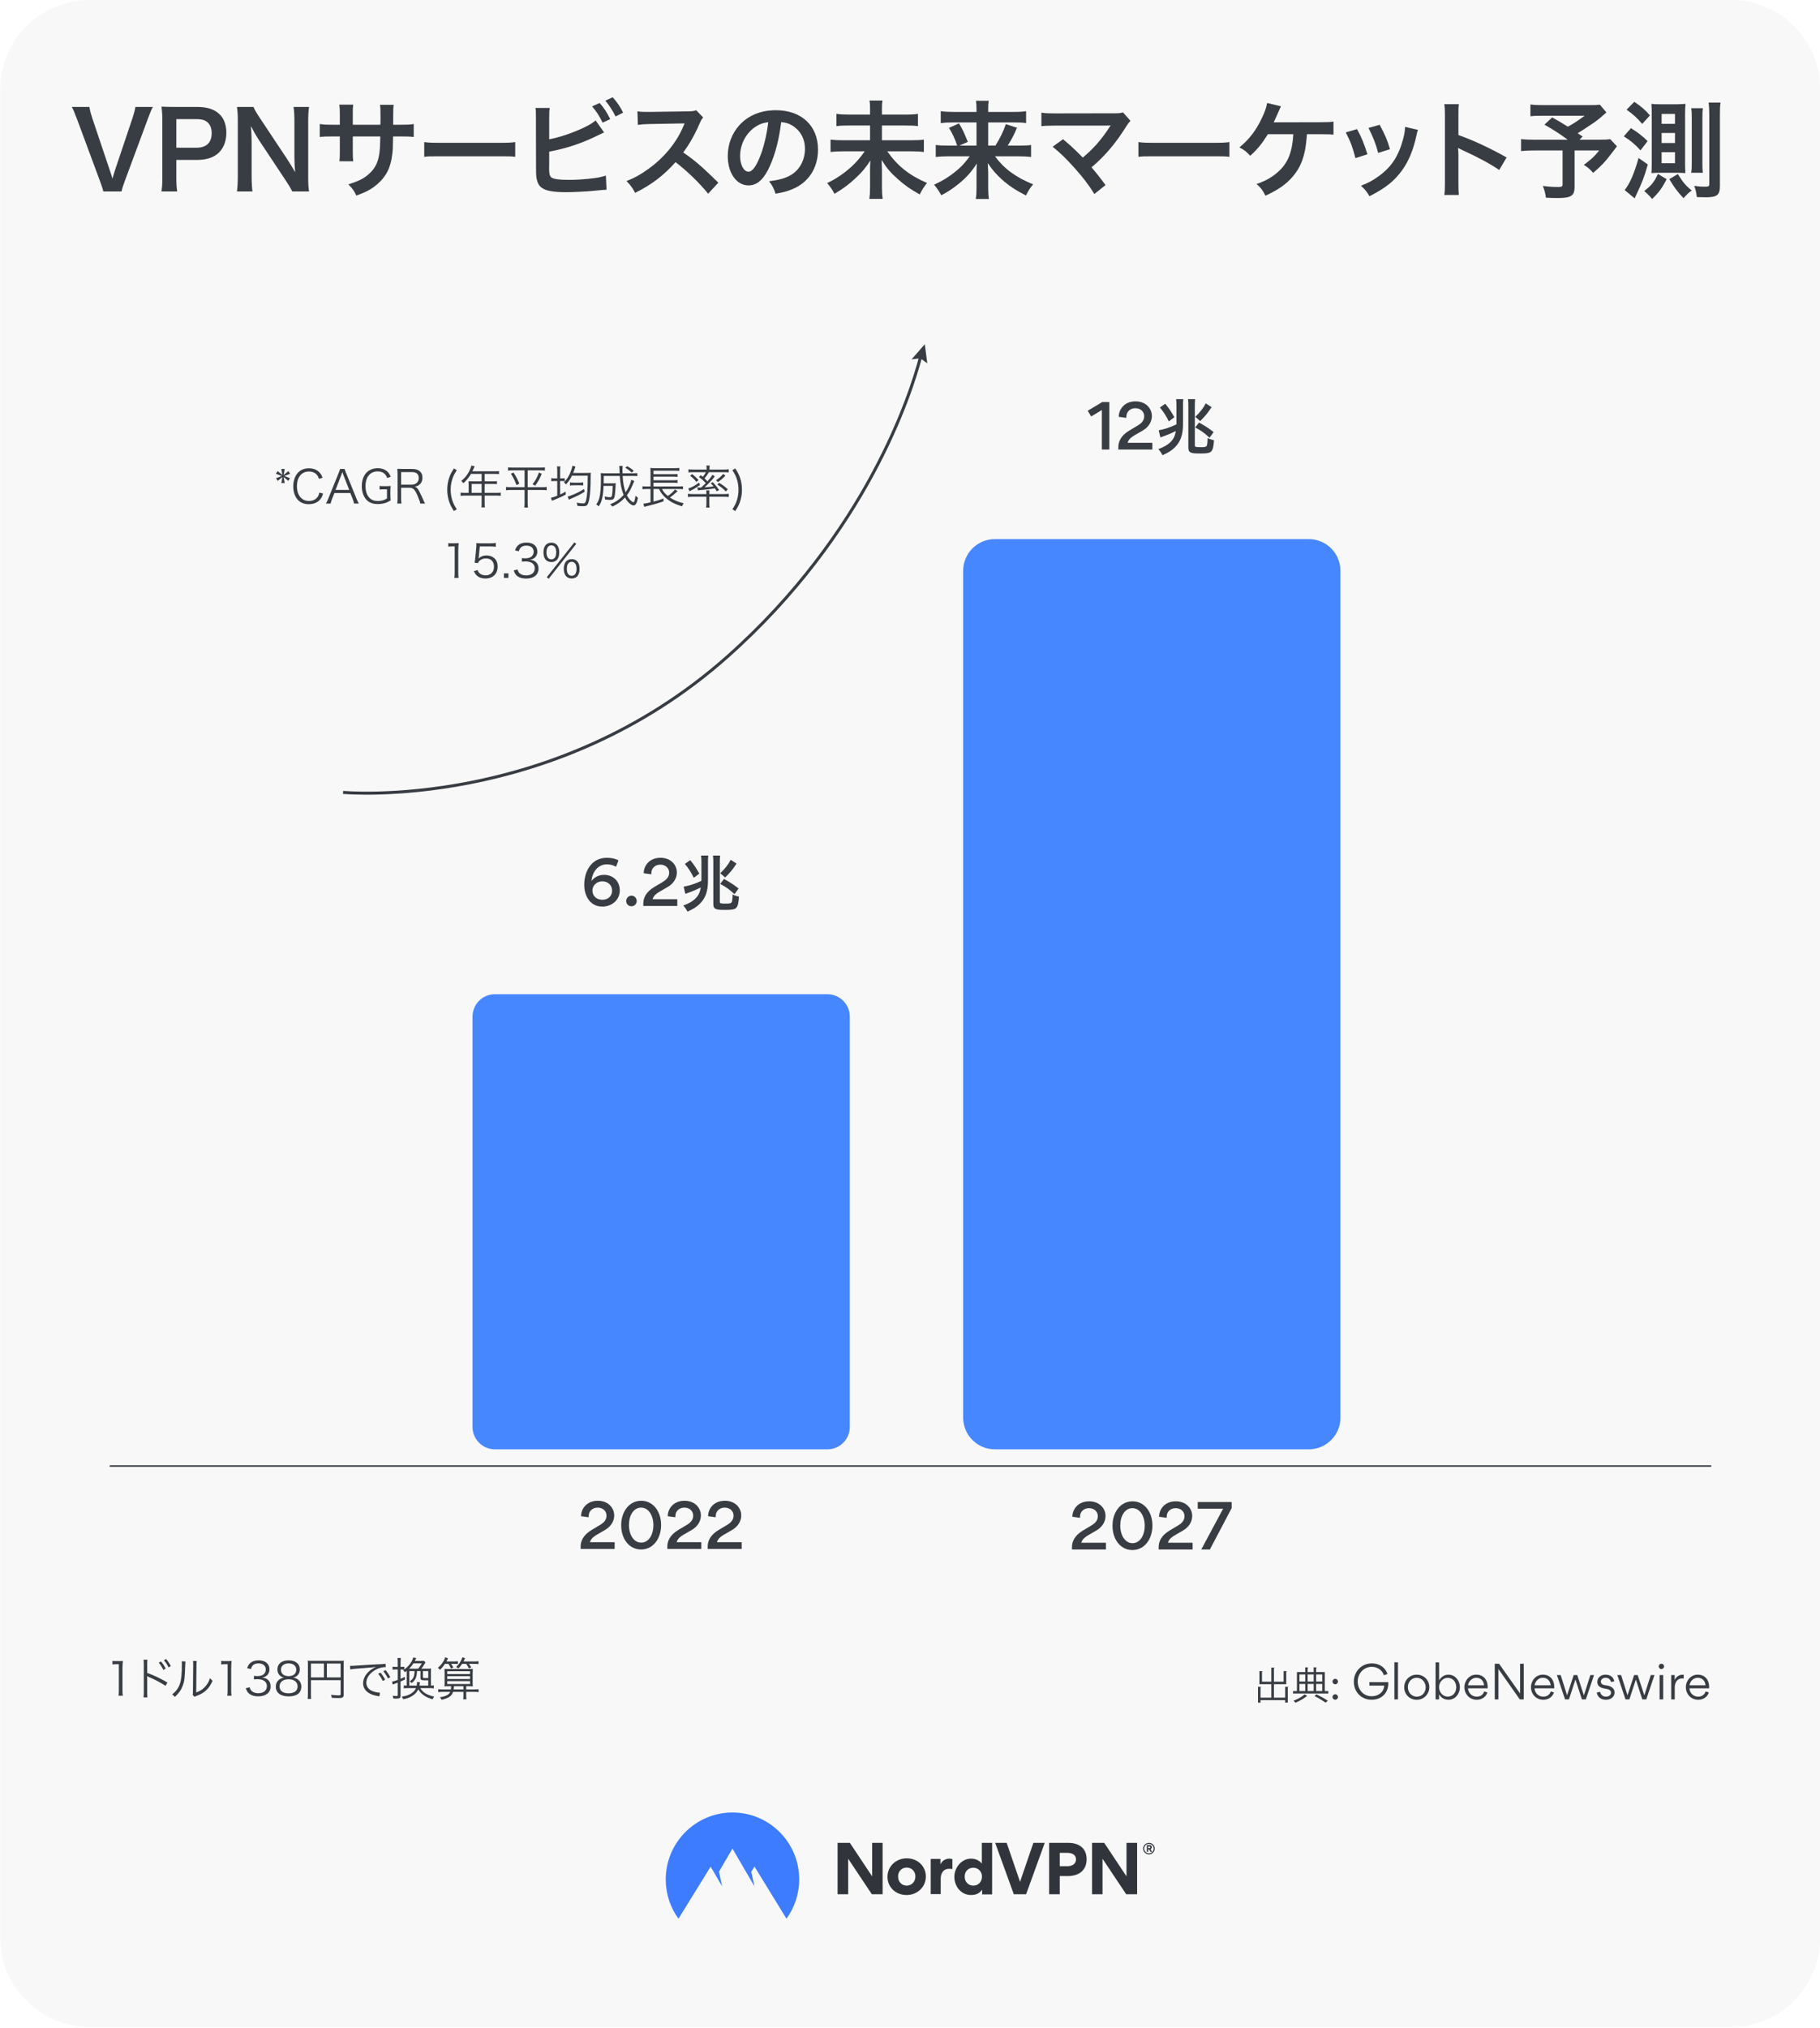 <svg fill="none" height="1337" viewBox="0 0 1200 1337" width="1200" xmlns="http://www.w3.org/2000/svg" xmlns:xlink="http://www.w3.org/1999/xlink"><linearGradient id="paint0_linear_177_534" gradientUnits="userSpaceOnUse" x1="438.949" x2="526.949" y1="1229.75" y2="1229.75"><stop offset=".04" stop-color="#3d7cff"/><stop offset="1" stop-color="#3d7cff"/></linearGradient><clipPath id="clip0_177_534"><path d="M0 0H1200V1336.13H0Z"/></clipPath><g clip-path="url(#clip0_177_534)"><path d="M1141.24 0H59.058C26.523 0 .148 26.375.148 58.91V1277.22C.148 1309.76 26.523 1336.13 59.058 1336.13H1141.24C1173.77 1336.13 1200.15 1309.76 1200.15 1277.22V58.91C1200.15 26.375 1173.77 0 1141.24 0Z" fill="#f8f8f8"/><path d="M753.75 1218.55C753.75 1216.45 755.45 1214.75 757.55 1214.75 759.65 1214.75 761.35 1216.45 761.35 1218.55 761.35 1220.65 759.65 1222.35 757.55 1222.35 755.45 1222.35 753.75 1220.65 753.75 1218.55ZM754.45 1218.55C754.45 1220.25 755.85 1221.65 757.55 1221.65 759.25 1221.65 760.65 1220.25 760.65 1218.55 760.65 1216.85 759.25 1215.45 757.55 1215.45 755.85 1215.35 754.45 1216.75 754.45 1218.55ZM757.05 1220.65H756.15V1216.25H757.85C758.75 1216.25 759.45 1216.65 759.45 1217.65 759.45 1218.25 759.05 1218.65 758.65 1218.95L759.55 1220.65H758.55L757.75 1219.05H757.05V1220.65 1220.65ZM757.75 1217.15H756.95V1218.25H757.75C758.05 1218.25 758.45 1218.15 758.45 1217.75 758.45 1217.25 758.05 1217.15 757.75 1217.15Z" fill="#31353b"/><path clip-rule="evenodd" d="M574.85 1248.65 559.25 1225.25V1248.65H552.25V1214.75H560.35L575.05 1236.85V1214.75H581.95V1248.65H574.85Z" fill="#31353b" fill-rule="evenodd"/><path clip-rule="evenodd" d="M597.848 1224.95C590.848 1224.95 585.148 1230.15 585.148 1237.15 585.148 1244.15 590.748 1249.15 597.748 1249.15 604.748 1249.15 610.448 1243.95 610.448 1236.95 610.448 1229.95 604.848 1224.95 597.848 1224.95ZM597.848 1242.95C594.648 1242.95 592.148 1240.55 592.148 1236.95 592.148 1233.35 594.648 1231.05 597.848 1231.05 601.048 1231.05 603.548 1233.45 603.548 1236.95 603.548 1240.45 600.948 1242.95 597.848 1242.95Z" fill="#31353b" fill-rule="evenodd"/><path clip-rule="evenodd" d="M627.948 1225.45V1232.05C627.048 1231.85 626.048 1231.85 625.748 1231.85 622.548 1231.85 620.248 1234.15 620.248 1238.45V1248.55H613.648V1225.35H620.048V1228.75H620.148C621.448 1226.15 623.748 1225.15 626.148 1225.15 626.648 1225.25 627.448 1225.35 627.948 1225.45V1225.45Z" fill="#31353b" fill-rule="evenodd"/><path clip-rule="evenodd" d="M647.35 1214.75V1228.25H647.25C644.85 1225.45 641.65 1225.15 640.35 1225.15 633.75 1225.15 629.25 1231.25 629.25 1237.15 629.25 1243.35 633.55 1249.15 640.25 1249.15 641.85 1249.15 645.25 1248.95 647.45 1245.75H647.55V1248.75H654.15V1214.75H647.35V1214.75ZM641.75 1242.95C638.55 1242.95 636.05 1240.55 636.05 1236.95 636.05 1233.35 638.65 1231.15 641.75 1231.15 644.85 1231.15 647.45 1233.55 647.45 1236.95 647.45 1240.55 644.95 1242.95 641.75 1242.95Z" fill="#31353b" fill-rule="evenodd"/><path clip-rule="evenodd" d="M668.448 1248.65 656.148 1214.75H663.748L672.548 1240.45 681.348 1214.75H688.848L676.548 1248.65H668.448Z" fill="#31353b" fill-rule="evenodd"/><path clip-rule="evenodd" d="M704.35 1214.75H691.75V1248.65H698.75V1236.65H704.05C711.15 1236.65 716.45 1233.05 716.45 1225.55 716.45 1218.05 711.15 1214.75 704.35 1214.75V1214.75ZM703.75 1230.15H698.75V1221.35H703.75C706.65 1221.35 709.45 1222.45 709.45 1225.75 709.35 1228.95 706.55 1230.15 703.75 1230.15V1230.15Z" fill="#31353b" fill-rule="evenodd"/><path clip-rule="evenodd" d="M742.551 1248.65 726.951 1225.25V1248.65H720.051V1214.75H728.051L742.751 1236.85V1214.75H749.751V1248.65H742.551Z" fill="#31353b" fill-rule="evenodd"/><path clip-rule="evenodd" d="M447.349 1264.75C442.049 1257.55 438.949 1248.55 438.949 1238.85 438.949 1214.55 458.649 1194.75 482.949 1194.75 507.249 1194.75 526.949 1214.45 526.949 1238.85 526.949 1248.55 523.849 1257.45 518.549 1264.75L497.449 1230.35 495.349 1233.85 497.449 1243.45 482.949 1218.55 474.049 1233.75 476.149 1243.45 468.549 1230.45 447.349 1264.75V1264.75Z" fill="url(#paint0_linear_177_534)" fill-rule="evenodd"/><path d="M226.211 522.316C226.211 522.316 364.231 535.236 479.531 432.926 571.611 351.226 600.701 259.106 606.951 235.336" stroke="#383c43" stroke-miterlimit="10" stroke-width="2"/><path d="M611.4 239.51 606.84 236.18 601.02 236.89 609.75 226.93 611.4 239.51Z" fill="#383c43"/><path d="M72.309 966.359H1128.29" stroke="#383c43" stroke-miterlimit="10"/><path d="M545.531 655.359H326.321C318.164 655.359 311.551 661.972 311.551 670.129V940.589C311.551 948.747 318.164 955.359 326.321 955.359H545.531C553.688 955.359 560.301 948.747 560.301 940.589V670.129C560.301 661.972 553.688 655.359 545.531 655.359Z" fill="#4687ff"/><path d="M862.919 355.359H655.949C644.411 355.359 635.059 364.712 635.059 376.249V934.469C635.059 946.007 644.411 955.359 655.949 955.359H862.919C874.456 955.359 883.809 946.007 883.809 934.469V376.249C883.809 364.712 874.456 355.359 862.919 355.359Z" fill="#4687ff"/><g fill="#383c43"><path d="M68.111 126.212C67.831 124.672 67.061 122.502 65.871 119.212L50.891 78.822C49.351 74.622 48.371 72.382 47.391 70.492H58.941C59.291 72.802 59.991 75.322 60.831 77.842L72.451 112.422C72.801 113.262 73.641 116.062 74.131 117.742 74.761 115.642 75.321 113.682 75.741 112.422L87.361 77.842C88.481 74.342 88.901 72.872 89.251 70.492H100.801C99.821 72.242 98.981 74.202 97.301 78.822L82.321 119.212C81.131 122.362 80.431 124.602 80.151 126.212H68.111V126.212Z"/><path d="M106.469 126.211C106.889 123.411 107.029 120.961 107.029 117.181V79.311C107.029 75.951 106.889 73.431 106.469 70.281 109.479 70.421 111.649 70.491 115.359 70.491H129.989C136.779 70.491 141.539 72.101 144.899 75.461 147.769 78.261 149.239 82.461 149.239 87.501 149.239 92.821 147.629 97.161 144.549 100.381 141.119 103.811 136.359 105.421 129.639 105.421H116.269V117.111C116.269 120.891 116.409 123.551 116.829 126.211H106.469V126.211ZM129.639 97.371C136.079 97.371 139.579 93.941 139.579 87.781 139.579 84.981 138.809 82.671 137.269 81.061 135.659 79.311 133.349 78.541 129.639 78.541H116.269V97.371H129.639Z"/><path d="M192.712 126.212C191.522 123.832 190.262 121.802 188.232 118.722L170.172 91.492C168.842 89.392 167.092 86.382 165.412 83.092 165.459 83.746 165.552 84.936 165.692 86.662 165.762 87.992 165.902 91.142 165.902 92.752V115.712C165.902 120.402 166.112 123.692 166.462 126.212H156.242C156.592 123.902 156.802 120.402 156.802 115.642V79.522C156.802 75.882 156.662 73.362 156.242 70.492H167.162C167.792 72.242 169.052 74.342 171.432 77.912L189.142 104.582C190.822 107.102 193.062 110.742 194.602 113.542 194.322 110.812 194.112 106.612 194.112 103.672V80.152C194.112 76.022 193.972 73.152 193.552 70.492H203.772C203.352 73.292 203.212 75.882 203.212 80.152V117.182C203.212 121.102 203.352 123.762 203.772 126.212H192.712V126.212Z"/><path d="M250.81 82.238 250.88 79.088V76.848C250.88 72.228 250.81 70.688 250.53 69.078H259.56C259.35 70.688 259.28 71.038 259.28 73.768 259.28 76.615 259.257 79.438 259.21 82.238H263.69C268.66 82.238 270.06 82.168 272.79 81.748V90.288C270.34 90.008 268.45 89.938 263.83 89.938H259.14C259 98.338 259 98.828 258.65 101.488 257.67 110.448 254.66 116.398 248.57 121.578 244.79 124.798 241.36 126.618 234.92 128.928 233.59 125.918 232.68 124.588 229.67 121.508 236.32 119.478 239.68 117.798 243.04 114.858 247.8 110.728 249.83 106.108 250.46 98.058 250.6 96.448 250.6 94.768 250.74 89.938H232.61V100.438C232.61 103.378 232.68 104.498 232.89 106.318H223.79C224 104.778 224.07 102.888 224.07 100.298V89.938H219.8C215.18 89.938 213.29 90.008 210.84 90.288V81.748C213.57 82.168 214.97 82.238 219.94 82.238H224.07V75.238C224.07 72.298 224 70.828 223.72 69.008H232.89C232.61 71.318 232.61 71.458 232.61 75.028V82.238H250.81V82.238Z"/><path d="M279.719 93.648C282.799 94.068 284.129 94.138 291.059 94.138H328.369C335.299 94.138 336.629 94.068 339.709 93.648V103.378C336.909 103.028 336.139 103.028 328.299 103.028H291.129C283.289 103.028 282.519 103.028 279.719 103.378V93.648 93.648Z"/><path d="M362.112 91.829C372.682 89.869 388.152 83.639 392.702 79.369L398.302 87.279C397.812 87.489 395.712 88.469 392.002 90.289 382.482 94.839 372.682 97.989 362.112 99.949V109.189C362.042 109.539 362.042 109.889 362.042 110.099 362.042 114.159 362.322 115.769 363.302 116.749 364.492 118.009 368.482 118.569 375.272 118.569 379.962 118.569 386.402 118.149 391.512 117.449 394.872 117.029 396.412 116.679 399.492 115.769L399.912 125.079C398.442 125.079 398.092 125.149 390.672 125.849 386.542 126.269 377.722 126.689 373.452 126.689 364.632 126.689 359.802 125.779 357.072 123.679 355.112 122.209 354.062 119.969 353.642 116.539 353.502 115.349 353.432 114.159 353.432 110.099L353.362 77.619C353.362 74.049 353.362 72.929 353.082 71.179H362.462C362.182 72.859 362.112 74.119 362.112 77.689V91.829 91.829ZM395.362 67.889C398.162 71.039 400.052 73.909 402.362 78.529L397.322 80.839C395.152 76.359 393.332 73.559 390.392 70.129L395.362 67.889ZM405.862 76.779C403.972 72.929 401.802 69.569 399.142 66.349L403.972 64.109C407.052 67.609 408.942 70.339 410.832 74.259L405.862 76.779V76.779Z"/><path d="M466.912 127.676C461.102 120.536 453.052 112.696 445.422 106.886 437.512 115.706 429.462 121.866 418.752 127.116 416.792 123.476 415.952 122.356 413.082 119.346 418.472 117.246 421.832 115.356 427.082 111.646 437.652 104.226 446.052 94.076 450.602 83.156L451.372 81.336C450.625 81.383 442.902 81.523 428.202 81.756 424.842 81.826 422.952 81.966 420.572 82.316L420.292 73.356C422.252 73.706 423.582 73.776 426.452 73.776H428.132L452.772 73.426C456.692 73.356 457.252 73.286 459.002 72.656L463.622 77.416C462.712 78.466 462.152 79.446 461.382 81.196 458.162 88.686 454.732 94.776 450.462 100.516 454.872 103.456 458.652 106.396 463.412 110.666 464.579 111.693 467.985 114.936 473.632 120.396L466.912 127.676V127.676Z"/><path d="M507.782 109.056C503.792 118.086 499.312 122.216 493.572 122.216 485.592 122.216 479.852 114.096 479.852 102.826 479.852 95.126 482.582 87.916 487.552 82.456 493.432 76.016 501.692 72.656 511.632 72.656 528.432 72.656 539.352 82.876 539.352 98.626 539.352 110.736 533.052 120.396 522.342 124.736 518.982 126.136 516.252 126.836 511.352 127.676 510.162 123.966 509.322 122.426 507.082 119.486 513.522 118.646 517.722 117.526 521.012 115.636 527.102 112.276 530.742 105.626 530.742 98.136 530.742 91.416 527.732 85.956 522.132 82.596 519.962 81.336 518.142 80.776 515.062 80.496 513.732 91.486 511.282 101.146 507.782 109.056V109.056ZM497.492 83.996C491.612 88.196 487.972 95.406 487.972 102.896 487.972 108.636 490.422 113.186 493.502 113.186 495.812 113.186 498.192 110.246 500.712 104.226 503.372 97.926 505.682 88.476 506.522 80.566 502.882 80.986 500.362 81.966 497.492 83.996Z"/><path d="M596.759 75.521C600.959 75.521 603.269 75.381 605.229 75.031V83.151C603.059 82.801 600.819 82.731 596.829 82.731H581.499V92.461H600.679C604.599 92.461 606.979 92.321 609.149 92.041V100.161C606.769 99.881 604.249 99.741 600.679 99.741H584.999C591.859 109.471 599.419 115.491 611.179 120.601 609.009 123.401 608.239 124.661 606.419 128.161 600.119 124.661 596.619 122.211 591.929 118.011 587.029 113.671 584.859 111.081 581.289 105.481 581.429 109.471 581.499 110.591 581.499 111.991V123.541C581.499 126.341 581.639 128.721 581.989 131.101H573.169C573.519 128.931 573.659 126.691 573.659 123.611V112.341C573.659 110.031 573.659 109.051 573.869 105.761 570.789 110.591 568.339 113.531 564.069 117.451 559.659 121.651 555.669 124.521 550.209 127.741 548.599 124.801 547.619 123.331 545.379 120.671 551.329 117.871 556.369 114.441 561.549 109.751 564.769 106.741 567.289 103.801 570.159 99.741H556.019C552.589 99.741 550.279 99.881 547.619 100.161V92.041C550.279 92.321 552.239 92.461 555.949 92.461H573.659V82.731H559.939C556.089 82.731 553.919 82.801 551.469 83.151V75.031C553.849 75.381 555.879 75.521 559.869 75.521H573.659V71.251C573.659 69.221 573.589 67.821 573.309 66.281H581.849C581.569 67.821 581.499 68.871 581.499 71.321V75.521H596.759V75.521Z"/><path d="M625.169 103.04C621.809 103.04 619.639 103.18 616.979 103.46V95.55C619.359 95.9 621.249 95.97 625.099 95.97H631.119C629.579 91.42 628.179 88.41 625.729 84.28L632.309 81.34C634.689 85.4 635.459 86.87 638.119 93.52L632.589 95.97H643.859V80.71H628.039C624.819 80.71 622.649 80.85 620.269 81.13V73.29C622.719 73.64 624.889 73.78 628.459 73.78H643.859V71.82C643.859 69.65 643.719 68.32 643.509 66.43H651.909C651.629 68.11 651.559 69.51 651.559 71.89V73.78H668.219C672.279 73.78 674.589 73.64 676.549 73.29V81.13C674.449 80.78 672.279 80.71 668.709 80.71H651.559V95.97H656.319C659.469 90.93 661.499 86.8 663.179 81.83L670.529 84.21C668.779 88.48 667.309 91.35 664.439 95.97H671.789C675.989 95.97 677.949 95.9 679.839 95.55V103.46C677.459 103.18 675.009 103.04 671.439 103.04H656.039C662.059 111.23 669.689 116.83 681.169 121.52 679.069 124.04 677.949 125.79 676.479 128.87 669.549 125.3 665.279 122.5 660.589 118.3 656.809 114.87 654.429 112.14 651.279 107.52 651.489 111.3 651.559 112.7 651.559 114.17V124.04C651.559 126.7 651.699 128.94 652.049 131.18H643.369C643.719 128.94 643.859 126.98 643.859 124.04V114.24C643.859 112.07 643.859 110.74 644.069 107.73 640.779 112.98 637.489 116.69 632.449 120.89 628.599 124.04 624.959 126.49 620.619 128.73 618.939 125.72 617.959 124.18 615.859 121.73 622.299 118.86 627.689 115.36 633.009 110.46 635.109 108.5 636.789 106.54 639.379 103.04H625.169V103.04Z"/><path d="M700.909 91.757C704.619 94.837 706.719 96.727 709.589 99.527 712.156 102.141 713.602 103.587 713.929 103.867 717.569 100.787 720.509 97.987 723.099 95.047 726.109 91.687 729.959 86.437 731.639 83.637 731.779 83.404 731.919 83.194 732.059 83.007 732.199 82.82 732.246 82.704 732.199 82.657 731.499 82.727 730.449 82.797 728.979 82.797H695.589C689.919 82.867 689.219 82.867 686.629 83.147V74.257C689.359 74.677 690.969 74.747 695.729 74.747L734.649 74.677C737.659 74.677 738.709 74.607 740.459 74.117L745.359 79.647C744.309 80.767 743.889 81.257 742.279 83.777 735.629 94.487 728.279 103.097 719.669 110.307 722.609 113.667 725.269 117.027 728.909 121.997L721.559 127.877C717.639 121.577 713.929 116.747 708.049 110.237 702.659 104.287 699.159 100.857 694.049 96.727L700.909 91.757V91.757Z"/><path d="M750.609 93.648C753.689 94.068 755.019 94.138 761.949 94.138H799.259C806.189 94.138 807.519 94.068 810.599 93.648V103.378C807.799 103.028 807.029 103.028 799.189 103.028H762.019C754.179 103.028 753.409 103.028 750.609 103.378V93.648 93.648Z"/><path d="M861.711 88.471C861.665 88.937 861.618 89.544 861.571 90.291 860.661 102.191 858.071 109.611 852.541 116.191 848.061 121.441 843.021 125.011 834.341 129.001 832.591 125.431 831.541 124.031 828.531 121.301 834.551 119.201 838.611 116.891 842.741 113.251 849.111 107.581 852.051 100.371 852.751 88.471H835.951C831.891 94.981 829.371 98.061 824.331 102.681 821.671 99.811 820.551 98.971 817.191 97.151 823.631 91.901 828.251 85.881 831.961 77.901 834.061 73.561 834.901 70.971 835.461 67.891L844.561 70.061C844.188 70.807 843.301 72.814 841.901 76.081 841.341 77.341 840.641 78.881 839.801 80.631 841.155 80.584 851.351 80.561 870.391 80.561 875.431 80.561 876.271 80.491 879.211 80.141V88.751C877.998 88.611 876.575 88.541 874.941 88.541 874.031 88.541 872.491 88.541 870.321 88.471H861.711V88.471Z"/><path d="M894.752 85.112C897.692 90.502 899.092 93.862 901.612 101.702L893.702 104.222C891.882 97.152 890.482 93.442 887.332 87.282L894.752 85.112ZM934.932 85.602C934.512 86.652 934.372 87.002 933.952 89.172 931.922 98.692 928.772 106.392 924.292 112.482 919.112 119.552 913.302 124.102 902.942 129.352 901.122 126.272 900.282 125.222 897.342 122.422 902.242 120.532 905.112 118.992 909.242 115.982 917.432 110.032 922.122 102.892 925.132 91.692 926.042 88.262 926.392 85.812 926.392 83.642L934.932 85.602V85.602ZM909.662 82.242C913.372 89.172 914.702 92.252 916.452 98.342L908.682 100.792C907.352 95.472 905.252 90.082 902.312 84.342L909.662 82.242V82.242Z"/><path d="M952.281 128.516C952.631 126.276 952.701 124.386 952.701 120.676V75.796C952.701 72.366 952.561 70.546 952.281 68.656H961.871C961.591 70.756 961.591 71.666 961.591 76.006V89.026C971.181 92.386 982.171 97.496 993.371 103.796L988.471 112.056C982.661 108.066 975.381 104.076 963.691 98.686 962.081 97.916 961.871 97.846 961.311 97.496 961.521 99.456 961.591 100.296 961.591 102.256V120.736C961.591 124.376 961.661 126.196 961.871 128.506H952.281V128.516Z"/><path d="M1059.18 74.117C1054.49 78.247 1054.07 78.597 1051.06 80.767 1046.79 83.637 1043.85 85.597 1040.21 87.837 1041.75 88.817 1041.82 88.887 1043.5 90.007L1041.4 92.107H1053.93C1057.99 92.107 1060.23 91.967 1061.7 91.757L1066.11 96.447C1066.04 96.517 1064.5 98.477 1061.56 102.397 1058.27 106.737 1055.61 109.537 1050.43 113.947 1048.19 111.427 1046.86 110.237 1044.27 108.697 1049.45 104.847 1051.27 103.097 1054.42 99.177H1038.18V123.257C1038.18 128.997 1035.87 130.537 1027.26 130.537 1024.95 130.537 1021.45 130.467 1019.28 130.327 1018.86 127.247 1018.37 125.357 1017.25 122.557 1021.45 123.117 1023.9 123.257 1027.47 123.257 1029.78 123.257 1030.27 122.907 1030.27 121.367V99.177H1011.72C1007.8 99.177 1005.35 99.317 1002.9 99.597V91.687C1005.14 91.967 1007.52 92.107 1012.07 92.107H1033.7C1027.75 87.767 1024.18 85.527 1018.3 82.167L1023.41 77.407C1028.03 79.927 1029.57 80.907 1033.7 83.497 1037.27 81.607 1038.74 80.697 1044.83 76.287H1017.53C1013.05 76.287 1011.44 76.357 1009.06 76.637V68.867C1011.51 69.217 1013.61 69.287 1017.67 69.287H1048.82C1051.9 69.287 1053.16 69.217 1054.84 69.007L1059.18 74.117V74.117Z"/><path d="M1075.34 84.477C1079.96 87.347 1082.69 89.447 1086.33 93.017L1081.64 99.107C1077.93 95.047 1075.2 92.737 1070.65 89.867L1075.34 84.477V84.477ZM1086.47 108.417C1084.23 116.327 1082.69 120.387 1079.33 127.387 1078.7 128.787 1078.56 129.067 1077.79 130.747L1071.21 125.287C1074.71 120.807 1077.37 114.717 1080.38 104.147L1086.47 108.417ZM1077.58 67.117C1082.41 70.407 1084.79 72.507 1087.87 76.077L1082.76 81.677C1079.47 77.757 1076.95 75.517 1072.47 72.297L1077.58 67.117ZM1098.86 118.087C1096.06 123.757 1093.89 126.697 1089.34 131.177 1087.1 128.587 1086.05 127.537 1084.09 125.927 1088.85 122.287 1090.74 119.907 1093.12 114.657L1098.86 118.087V118.087ZM1093.68 113.887C1091.65 113.887 1090.25 113.957 1088.85 114.097 1088.99 112.277 1089.06 110.877 1089.06 107.657V74.477C1089.06 72.237 1088.99 70.837 1088.85 68.457 1090.32 68.667 1091.79 68.737 1094.38 68.737H1105.86C1108.03 68.667 1109.85 68.597 1111.32 68.457 1111.11 70.417 1111.04 71.957 1111.04 74.897V107.937C1111.04 110.737 1111.11 112.417 1111.25 114.097 1109.57 113.957 1107.96 113.887 1106.35 113.887H1093.68ZM1095.57 81.617H1104.39V75.107H1095.57V81.617ZM1095.57 94.287H1104.39V87.637H1095.57V94.287ZM1095.57 107.587H1104.39V100.307H1095.57V107.587ZM1106.28 114.727C1109.64 120.187 1111.39 122.287 1115.45 125.577 1113.49 126.907 1112.51 127.887 1109.99 130.617 1106 126.417 1103.69 123.267 1100.68 118.087L1106.28 114.727ZM1115.1 113.887C1115.38 112.137 1115.45 110.527 1115.45 107.937V77.277C1115.45 74.617 1115.38 73.077 1115.1 71.327H1122.8C1122.52 72.937 1122.45 74.617 1122.45 77.417V107.867C1122.45 110.667 1122.52 112.347 1122.73 113.887H1115.1ZM1134 122.707C1134 128.517 1132.11 130.057 1124.76 130.057 1123.29 130.057 1120.21 129.987 1118.81 129.917 1118.32 126.347 1118.04 125.157 1117.06 122.497 1119.79 122.917 1121.68 123.057 1124.2 123.057 1126.58 123.057 1127 122.777 1127 121.167V75.667C1127 72.447 1126.86 70.207 1126.58 67.617H1134.42C1134.07 69.647 1134 71.747 1134 75.667V122.707 122.707Z"/><path d="M74.141 1094.8C74.921 1094.92 75.491 1094.95 76.631 1094.95H78.521C79.541 1094.95 80.021 1094.92 81.011 1094.8 80.831 1096.63 80.741 1098.16 80.741 1099.78V1114.36C80.741 1115.77 80.801 1116.64 80.981 1117.75H78.131C78.311 1116.7 78.371 1115.74 78.371 1114.36V1096.99H76.751C75.791 1096.99 75.011 1097.05 74.141 1097.17V1094.8 1094.8Z"/><path d="M94.629 1118.85C94.749 1118.16 94.779 1117.53 94.809 1115.7V1097.07C94.779 1095.18 94.749 1094.67 94.629 1094.01H97.209C97.089 1094.7 97.059 1095.27 97.059 1097.13V1102.74C101.349 1104.27 105.489 1106.22 110.409 1109.07L109.119 1111.29C106.869 1109.61 102.159 1107.12 97.929 1105.35 97.509 1105.17 97.269 1105.05 96.999 1104.84L96.939 1104.87C97.029 1105.41 97.059 1105.89 97.059 1106.64V1115.67C97.059 1117.47 97.089 1118.13 97.209 1118.85H94.629V1118.85ZM106.149 1095.21C107.499 1096.83 108.339 1098.09 109.239 1099.86L107.739 1100.76C106.989 1099.17 105.549 1096.92 104.649 1095.99L106.149 1095.21V1095.21ZM109.539 1093.56C110.889 1095.24 111.639 1096.35 112.629 1098.24L111.129 1099.11C110.499 1097.67 109.239 1095.75 108.069 1094.37L109.539 1093.56Z"/><path d="M122.29 1095.21C122.21 1095.71 122.15 1096.57 122.11 1097.79 121.87 1105.92 121.63 1108.14 120.49 1111.17 119.47 1113.96 118.03 1115.97 115.3 1118.58 114.7 1117.8 114.4 1117.53 113.5 1116.96 115.96 1115.01 117.58 1112.85 118.57 1110.06 119.5 1107.45 119.92 1103.52 119.92 1097.19 119.92 1096.11 119.89 1095.75 119.8 1095.06L122.29 1095.21V1095.21ZM129.73 1094.88C129.58 1095.6 129.55 1096.14 129.55 1097.52L129.37 1115.64C131.86 1114.71 133.39 1113.75 134.95 1112.16 136.6 1110.45 137.77 1108.47 138.49 1106.16 139.12 1106.97 139.36 1107.24 140.17 1107.9 138.7 1111.35 136.72 1113.84 134.14 1115.61 132.82 1116.51 131.62 1117.11 129.85 1117.8 129.49 1117.94 129.17 1118.06 128.89 1118.16 128.53 1118.31 128.47 1118.34 128.2 1118.49L127 1117.11C127.18 1116.6 127.21 1116.36 127.21 1115.07L127.39 1097.52C127.39 1096.22 127.35 1095.33 127.27 1094.85L129.73 1094.88V1094.88Z"/><path d="M145.84 1094.8C146.62 1094.92 147.19 1094.95 148.33 1094.95H150.22C151.24 1094.95 151.72 1094.92 152.71 1094.8 152.53 1096.63 152.44 1098.16 152.44 1099.78V1114.36C152.44 1115.77 152.5 1116.64 152.68 1117.75H149.83C150.01 1116.7 150.07 1115.74 150.07 1114.36V1096.99H148.45C147.49 1096.99 146.71 1097.05 145.84 1097.17V1094.8 1094.8Z"/><path d="M164.59 1112.19C165.07 1113.75 165.49 1114.38 166.42 1115.04 167.44 1115.76 168.76 1116.12 170.29 1116.12 173.77 1116.12 175.96 1114.32 175.96 1111.47 175.96 1108.62 173.83 1106.88 169.84 1106.88 169 1106.88 168.25 1106.94 167.44 1107.03V1104.66C168.13 1104.78 168.85 1104.84 169.66 1104.84 171.64 1104.84 173.11 1104.39 174.04 1103.46 174.79 1102.74 175.24 1101.63 175.24 1100.55 175.24 1097.97 173.44 1096.47 170.41 1096.47 168.58 1096.47 167.26 1096.98 166.42 1098.06 166 1098.6 165.79 1099.08 165.46 1100.19L162.97 1099.65C163.48 1098.12 163.84 1097.43 164.59 1096.65 165.91 1095.21 167.95 1094.46 170.56 1094.46 174.91 1094.46 177.67 1096.74 177.67 1100.34 177.67 1102.17 176.89 1103.79 175.57 1104.72 174.79 1105.29 174.13 1105.53 172.75 1105.8 174.49 1105.98 175.42 1106.31 176.44 1107.09 177.76 1108.11 178.45 1109.7 178.45 1111.62 178.45 1115.67 175.33 1118.19 170.32 1118.19 167.29 1118.19 165.04 1117.35 163.6 1115.73 162.97 1115.01 162.61 1114.35 162.07 1112.82L164.59 1112.19V1112.19Z"/><path d="M196.421 1107.09C197.921 1108.2 198.671 1109.79 198.671 1111.8 198.671 1115.91 195.671 1118.22 190.391 1118.22 185.111 1118.22 181.871 1115.94 181.871 1111.8 181.871 1109.64 182.741 1107.99 184.541 1106.82 185.471 1106.22 186.131 1105.98 187.241 1105.8 184.601 1105.32 182.891 1103.19 182.891 1100.4 182.891 1096.77 185.741 1094.46 190.271 1094.46 194.801 1094.46 197.681 1096.71 197.681 1100.4 197.681 1103.19 196.001 1105.29 193.331 1105.8 194.591 1105.98 195.431 1106.34 196.421 1107.09V1107.09ZM184.331 1111.65C184.331 1114.5 186.521 1116.18 190.241 1116.18 192.341 1116.18 194.051 1115.64 195.071 1114.62 195.821 1113.93 196.211 1112.88 196.211 1111.65 196.211 1108.71 193.961 1106.94 190.271 1106.94 186.581 1106.94 184.331 1108.74 184.331 1111.65ZM185.231 1100.58C185.231 1103.25 187.151 1104.87 190.301 1104.87 193.451 1104.87 195.341 1103.25 195.341 1100.58 195.341 1098.06 193.361 1096.47 190.271 1096.47 187.181 1096.47 185.231 1098.09 185.231 1100.58Z"/><path d="M205.03 1116.69C205.03 1118.58 205.06 1119.18 205.18 1119.87H202.84C202.96 1119.06 203.02 1118.19 203.02 1116.6V1097.31C203.02 1096.17 202.99 1095.45 202.9 1094.64 203.68 1094.73 204.43 1094.76 205.66 1094.76H223.96C225.25 1094.76 226 1094.73 226.72 1094.64 226.63 1095.48 226.6 1096.14 226.6 1097.4V1117.08C226.6 1118.88 225.94 1119.3 223.03 1119.3 221.83 1119.3 220.18 1119.24 218.74 1119.12 218.65 1118.37 218.53 1117.89 218.26 1117.17 220.36 1117.41 221.83 1117.53 223 1117.53 224.32 1117.53 224.59 1117.41 224.59 1116.84V1107.51H205.03V1116.69 1116.69ZM213.58 1096.59H205.03V1105.71H213.58V1096.59ZM224.59 1105.71V1096.59H215.53V1105.71H224.59Z"/><path d="M230.77 1098.06C231.34 1098.09 231.64 1098.09 231.85 1098.09 232.27 1098.09 232.63 1098.06 233.56 1098 235.24 1097.88 235.42 1097.85 239.11 1097.64L243.82 1097.34C247.51 1097.13 247.9 1097.1 248.89 1097.07L250.6 1097.01C253.18 1096.86 253.75 1096.8 254.17 1096.68L254.35 1098.9C253.15 1098.9 252.13 1099.02 250.99 1099.32 248.98 1099.83 246.88 1100.91 245.23 1102.32 242.83 1104.33 241.54 1106.76 241.54 1109.25 241.54 1111.74 243.07 1113.78 245.74 1114.8 247.21 1115.34 249.1 1115.76 250.24 1115.76H250.54L250.15 1118.19C249.82 1118.13 249.76 1118.1 249.22 1118.01 246.25 1117.5 244.45 1116.87 242.74 1115.7 240.61 1114.26 239.41 1112.07 239.41 1109.58 239.41 1106.1 241.45 1102.8 245.02 1100.37 245.95 1099.74 246.73 1099.32 247.87 1098.78 246.16 1099.08 244.42 1099.23 241.27 1099.44 235.3 1099.86 232 1100.16 230.92 1100.43L230.77 1098.06V1098.06ZM250.84 1102.53C252.19 1104.15 253.03 1105.41 253.93 1107.18L252.4 1108.08C251.68 1106.49 250.24 1104.24 249.34 1103.31L250.84 1102.53V1102.53ZM254.23 1100.88C255.58 1102.53 256.33 1103.67 257.32 1105.56L255.82 1106.4C255.16 1104.99 253.93 1103.07 252.76 1101.69L254.23 1100.88Z"/><path d="M281.682 1099.95C282.822 1099.95 283.482 1099.92 284.232 1099.83 284.142 1100.64 284.112 1101.3 284.112 1102.68V1111.11C284.952 1111.11 285.522 1111.05 286.062 1110.96V1112.94C285.282 1112.79 284.562 1112.76 283.302 1112.76H277.092C278.712 1115.58 281.772 1117.44 286.272 1118.34 285.912 1118.82 285.522 1119.45 285.252 1120.11 280.782 1118.94 277.602 1116.72 275.772 1113.54 275.052 1115.1 274.032 1116.33 272.592 1117.38 270.732 1118.76 268.932 1119.48 265.872 1120.11 265.602 1119.42 265.362 1119 264.852 1118.37 267.852 1117.95 269.652 1117.32 271.422 1116.09 272.772 1115.16 273.672 1114.11 274.272 1112.76H268.752C267.762 1112.76 267.132 1112.79 266.232 1112.91V1110.99C266.802 1111.08 267.132 1111.08 268.152 1111.11V1102.86C268.152 1102.29 268.152 1102.08 268.122 1101.36 267.702 1101.75 267.522 1101.87 266.982 1102.29 266.742 1101.81 266.292 1101.36 265.782 1100.97 266.082 1100.79 266.172 1100.73 266.442 1100.55 265.932 1100.49 265.422 1100.46 264.702 1100.46H264.102V1106.64C265.122 1106.22 265.572 1105.98 266.952 1105.32L266.982 1107.09C265.572 1107.78 265.032 1108.02 264.102 1108.41V1117.62C264.102 1119.33 263.562 1119.69 261.012 1119.69 260.562 1119.69 260.172 1119.66 259.302 1119.6 259.242 1118.94 259.152 1118.49 258.912 1117.77 259.872 1117.92 260.742 1117.98 261.492 1117.98 262.092 1117.98 262.242 1117.83 262.242 1117.32V1109.16C261.432 1109.49 260.982 1109.64 260.352 1109.85 259.752 1110.06 259.602 1110.12 258.942 1110.42L258.492 1108.44C259.422 1108.32 260.292 1108.08 262.242 1107.36V1100.46H260.832C260.172 1100.46 259.662 1100.49 258.822 1100.61V1098.63C259.542 1098.75 260.112 1098.78 260.832 1098.78H262.242V1095.99C262.242 1094.58 262.182 1093.71 262.062 1092.9H264.282C264.132 1093.77 264.102 1094.52 264.102 1095.96V1098.78H264.672C265.482 1098.78 265.992 1098.75 266.592 1098.66V1100.46C269.592 1098.27 271.812 1095.3 272.442 1092.57L274.452 1092.96C274.332 1093.2 274.272 1093.29 274.152 1093.56 273.942 1094.01 273.822 1094.28 273.522 1094.85H277.302C278.412 1094.85 278.982 1094.82 279.522 1094.76L280.572 1095.87C280.362 1096.14 280.272 1096.29 279.972 1096.77 279.252 1097.97 278.532 1098.99 277.782 1099.95H281.682V1099.95ZM275.712 1099.95C276.552 1098.96 277.302 1097.88 278.142 1096.44H272.622C271.752 1097.79 271.032 1098.66 269.712 1099.95H275.712ZM274.752 1111.11C274.872 1110.45 274.932 1109.76 274.932 1109.22V1108.74L276.882 1108.86C276.842 1109.14 276.792 1109.5 276.732 1109.94 276.672 1110.33 276.642 1110.57 276.552 1111.11H282.372V1107.6C281.592 1107.6 280.602 1107.63 280.212 1107.63 277.752 1107.63 277.242 1107.33 277.242 1105.92V1101.54H274.962C274.722 1105.77 273.972 1107.42 271.392 1109.43 271.032 1108.92 270.732 1108.68 270.102 1108.29 272.502 1106.76 273.222 1105.23 273.342 1101.54H269.892V1111.11H274.752V1111.11ZM282.372 1101.54H278.832V1105.41C278.832 1106.01 279.012 1106.13 280.002 1106.13 280.632 1106.13 281.172 1106.13 282.372 1106.1V1101.54Z"/><path d="M293.38 1096.77C292.33 1098.33 291.34 1099.53 290.14 1100.7 289.66 1100.1 289.33 1099.77 288.73 1099.38 290.14 1098.12 290.89 1097.31 291.82 1095.9 292.69 1094.67 293.08 1093.83 293.53 1092.48L295.42 1093.11C294.94 1094.1 294.73 1094.49 294.34 1095.18H298.96C300.34 1095.18 301.18 1095.12 301.9 1095V1096.89C301.12 1096.8 300.31 1096.77 299.05 1096.77H297.43C298.03 1097.61 298.48 1098.33 298.96 1099.17L297.34 1099.83C296.77 1098.57 296.26 1097.67 295.66 1096.77H293.38V1096.77ZM298.75 1115.22C298.21 1116.75 297.49 1117.71 296.29 1118.52 295.06 1119.33 293.38 1119.96 291.22 1120.47 290.86 1119.78 290.59 1119.42 289.99 1118.82 292.39 1118.37 293.02 1118.19 294.1 1117.71 295.51 1117.11 296.32 1116.36 296.86 1115.22H292.21C290.89 1115.22 289.96 1115.28 288.94 1115.4V1113.45C289.75 1113.57 290.65 1113.63 292.21 1113.63H297.28C297.37 1112.88 297.4 1112.88 297.43 1111.5H296.35C294.79 1111.5 293.83 1111.53 293.02 1111.62 293.11 1110.87 293.14 1110.18 293.14 1108.56V1103.16C293.14 1101.78 293.11 1100.91 293.05 1100.07 293.92 1100.13 294.55 1100.16 295.96 1100.16H308.62C310.24 1100.16 310.81 1100.13 311.74 1100.04 311.68 1100.97 311.65 1101.87 311.65 1103.34V1108.5C311.65 1110.21 311.68 1110.96 311.77 1111.62 310.96 1111.53 310 1111.5 308.44 1111.5H307.39V1113.63H312.25C313.84 1113.63 314.8 1113.57 315.55 1113.45V1115.4C314.59 1115.28 313.6 1115.22 312.25 1115.22H307.39V1117.29C307.39 1118.43 307.45 1119.3 307.57 1120.14H305.38C305.5 1119.45 305.56 1118.58 305.56 1117.29V1115.22H298.75V1115.22ZM294.88 1103.49H309.91V1101.63H294.88V1103.49ZM294.88 1106.76H309.91V1104.9H294.88V1106.76ZM294.88 1110.06H309.91V1108.17H294.88V1110.06ZM305.56 1113.63V1111.5H299.32C299.26 1112.61 299.23 1112.88 299.14 1113.63H305.56ZM304.69 1096.77C303.79 1098.09 303.19 1098.87 302.23 1099.83 301.72 1099.35 301.45 1099.14 300.76 1098.78 302.71 1097.04 304.03 1095 304.87 1092.45L306.67 1093.08C306.25 1093.98 306.07 1094.37 305.62 1095.18H312.37C313.78 1095.18 314.62 1095.12 315.49 1095V1096.92C314.59 1096.83 313.6 1096.77 312.37 1096.77H309.22C309.85 1097.67 310.24 1098.24 310.75 1099.08L309.16 1099.77C308.56 1098.54 308.14 1097.82 307.39 1096.77H304.69V1096.77Z"/><path d="M390.291 1008.38 395.131 1005.5C398.011 1003.82 399.891 1002.06 399.891 999.058 399.891 996.218 397.691 993.778 394.091 993.778 391.411 993.778 389.611 995.138 388.731 996.818 388.211 997.858 388.131 999.058 388.131 1000.14L383.131 999.458C383.051 995.018 386.451 989.258 394.171 989.258 401.011 989.258 404.971 993.938 404.971 998.978 404.971 1002.7 402.771 1006.22 399.131 1008.38L393.411 1011.7C392.291 1012.38 389.611 1013.94 388.971 1016.58H405.251V1021.02H382.851V1019.66C382.771 1016.1 384.331 1011.86 390.291 1008.38V1008.38Z"/><path d="M409.57 1005.34C409.57 996.378 414.89 989.258 422.77 989.258 430.65 989.258 435.89 996.298 435.89 1005.26 435.89 1014.22 430.61 1021.38 422.69 1021.38 414.77 1021.38 409.57 1014.34 409.57 1005.34ZM414.69 1005.26C414.69 1011.58 417.81 1016.86 422.77 1016.86 427.73 1016.86 430.81 1011.66 430.81 1005.34 430.81 999.018 427.65 993.778 422.69 993.778 417.73 993.778 414.69 998.938 414.69 1005.26V1005.26Z"/><path d="M447.451 1008.38 452.291 1005.5C455.171 1003.82 457.051 1002.06 457.051 999.058 457.051 996.218 454.851 993.778 451.251 993.778 448.571 993.778 446.771 995.138 445.891 996.818 445.371 997.858 445.291 999.058 445.291 1000.14L440.291 999.458C440.211 995.018 443.611 989.258 451.331 989.258 458.171 989.258 462.131 993.938 462.131 998.978 462.131 1002.7 459.931 1006.22 456.291 1008.38L450.571 1011.7C449.451 1012.38 446.771 1013.94 446.131 1016.58H462.411V1021.02H440.011V1019.66C439.931 1016.1 441.491 1011.86 447.451 1008.38V1008.38Z"/><path d="M474.052 1008.38 478.892 1005.5C481.772 1003.82 483.652 1002.06 483.652 999.058 483.652 996.218 481.452 993.778 477.852 993.778 475.172 993.778 473.372 995.138 472.492 996.818 471.972 997.858 471.892 999.058 471.892 1000.14L466.892 999.458C466.812 995.018 470.212 989.258 477.932 989.258 484.772 989.258 488.732 993.938 488.732 998.978 488.732 1002.7 486.532 1006.22 482.892 1008.38L477.172 1011.7C476.052 1012.38 473.372 1013.94 472.732 1016.58H489.012V1021.02H466.612V1019.66C466.532 1016.1 468.092 1011.86 474.052 1008.38V1008.38Z"/><path d="M714.24 1008.74 719.08 1005.86C721.96 1004.18 723.84 1002.42 723.84 999.417 723.84 996.577 721.64 994.137 718.04 994.137 715.36 994.137 713.56 995.497 712.68 997.177 712.16 998.217 712.08 999.417 712.08 1000.5L707.08 999.817C707 995.377 710.4 989.617 718.12 989.617 724.96 989.617 728.92 994.297 728.92 999.337 728.92 1003.06 726.72 1006.58 723.08 1008.74L717.36 1012.06C716.24 1012.74 713.56 1014.3 712.92 1016.94H729.2V1021.38H706.8V1020.02C706.72 1016.46 708.28 1012.22 714.24 1008.74V1008.74Z"/><path d="M733.52 1005.7C733.52 996.737 738.839 989.617 746.719 989.617 754.599 989.617 759.84 996.657 759.84 1005.62 759.84 1014.58 754.56 1021.74 746.64 1021.74 738.72 1021.74 733.52 1014.7 733.52 1005.7ZM738.64 1005.62C738.64 1011.94 741.759 1017.22 746.719 1017.22 751.679 1017.22 754.76 1012.02 754.76 1005.7 754.76 999.377 751.6 994.137 746.64 994.137 741.68 994.137 738.64 999.297 738.64 1005.62V1005.62Z"/><path d="M771.388 1008.74 776.228 1005.86C779.108 1004.18 780.988 1002.42 780.988 999.417 780.988 996.577 778.788 994.137 775.188 994.137 772.508 994.137 770.708 995.497 769.828 997.177 769.308 998.217 769.228 999.417 769.228 1000.5L764.228 999.817C764.148 995.377 767.548 989.617 775.268 989.617 782.108 989.617 786.068 994.297 786.068 999.337 786.068 1003.06 783.868 1006.58 780.228 1008.74L774.508 1012.06C773.388 1012.74 770.708 1014.3 770.068 1016.94H786.348V1021.38H763.948V1020.02C763.868 1016.46 765.428 1012.22 771.388 1008.74V1008.74Z"/><path d="M789.719 990.07H812.079V994.11L797.719 1021.39H792.039L806.439 994.51H789.719V990.07 990.07Z"/><path d="M390.011 580.63H390.091C391.931 578.03 395.251 576.67 398.251 576.67 401.411 576.67 404.091 577.83 405.971 579.79 407.651 581.59 408.651 584.03 408.651 586.87 408.651 593.35 403.331 597.59 397.131 597.59 389.091 597.59 385.211 590.55 385.211 583.27 385.211 574.19 390.051 565.43 400.091 565.43 402.611 565.43 405.571 565.87 407.771 567.15L406.171 571.35C404.291 570.23 402.251 569.75 400.091 569.75 394.091 569.75 390.411 575.11 390.011 580.63V580.63ZM390.611 586.99C390.611 590.79 393.531 593.11 397.171 593.11 400.811 593.11 403.571 590.79 403.571 587.11 403.571 583.43 400.851 580.95 397.171 580.95 393.771 580.95 390.611 583.39 390.611 586.99Z"/><path d="M416.332 590.391C418.292 590.391 419.812 591.951 419.812 593.911 419.812 595.871 418.292 597.391 416.332 597.391 414.372 597.391 412.852 595.791 412.852 593.911 412.852 592.031 414.412 590.391 416.332 590.391Z"/><path d="M431.599 584.55 436.439 581.67C439.319 579.99 441.199 578.23 441.199 575.23 441.199 572.39 438.999 569.95 435.399 569.95 432.719 569.95 430.919 571.31 430.039 572.99 429.519 574.03 429.439 575.23 429.439 576.31L424.439 575.63C424.359 571.19 427.759 565.43 435.479 565.43 442.319 565.43 446.279 570.11 446.279 575.15 446.279 578.87 444.079 582.39 440.439 584.55L434.719 587.87C433.599 588.55 430.919 590.11 430.279 592.75H446.559V597.19H424.159V595.83C424.079 592.27 425.639 588.03 431.599 584.55V584.55Z"/><path d="M466.8 580.393C466.8 587.473 465.16 592.113 461.32 595.833 459.24 597.873 456.96 599.313 453.28 600.913 452.32 599.113 451.76 598.313 450.52 596.873 454.08 595.553 455.96 594.513 457.88 592.873 460.32 590.753 461.44 588.633 462.04 584.993 459.44 586.313 455.76 587.873 451.88 589.193L450.76 584.473C454.88 583.713 457.56 582.833 462.44 580.633L462.48 579.993V568.193C462.48 566.033 462.4 565.073 462.24 563.953H467C466.84 564.953 466.8 566.393 466.8 568.313V580.393 580.393ZM455.08 566.993C457.64 570.113 459.16 572.393 461.08 575.873L457.44 578.633C455.56 574.833 454.08 572.513 451.56 569.473L455.08 566.993ZM474.8 563.953C474.64 565.433 474.6 566.433 474.6 568.273V594.433C474.6 595.193 474.84 595.393 475.84 595.513 476.28 595.593 477.68 595.633 478.92 595.633 481.2 595.633 482.08 595.393 482.44 594.713 482.8 593.993 483 592.273 483.04 589.593 484.56 590.353 485.52 590.673 487.24 591.073 486.96 595.313 486.44 597.433 485.36 598.473 484.4 599.433 482.56 599.793 478.68 599.793 474.8 599.793 473.6 599.713 472.4 599.313 470.88 598.833 470.32 597.913 470.32 595.873V568.433C470.32 566.393 470.28 565.433 470.08 563.953H474.8V563.953ZM477.36 579.393C481.56 581.713 483.6 583.033 487 585.673L484.28 589.393C480.92 586.273 478.8 584.753 474.84 582.633L477.36 579.393V579.393ZM485.64 569.233C482.68 573.673 481.84 574.673 478.12 578.433L474.88 575.593C476.68 573.913 477.44 573.113 478.84 571.313 480.24 569.513 480.76 568.673 481.76 566.753L485.64 569.233V569.233Z"/><path d="M717.172 270.776 726.732 265.016H731.412V296.326H726.492V270.286L719.452 274.526 717.172 270.766V270.776Z"/><path d="M744.81 283.682 749.65 280.802C752.53 279.122 754.41 277.362 754.41 274.362 754.41 271.522 752.21 269.082 748.61 269.082 745.93 269.082 744.13 270.442 743.25 272.122 742.73 273.162 742.65 274.363 742.65 275.443L737.65 274.763C737.57 270.323 740.97 264.562 748.69 264.562 755.53 264.562 759.49 269.243 759.49 274.283 759.49 278.003 757.29 281.522 753.65 283.682L747.93 287.003C746.81 287.683 744.13 289.243 743.49 291.883H759.77V296.323H737.37V294.962C737.29 291.402 738.85 287.162 744.81 283.682V283.682Z"/><path d="M780.01 279.534C780.01 286.614 778.371 291.254 774.531 294.974 772.451 297.014 770.17 298.454 766.49 300.054 765.53 298.254 764.97 297.454 763.73 296.014 767.29 294.694 769.171 293.654 771.091 292.014 773.531 289.894 774.65 287.774 775.25 284.134 772.65 285.454 768.971 287.014 765.091 288.334L763.97 283.614C768.09 282.854 770.771 281.974 775.651 279.774L775.69 279.134V267.334C775.69 265.174 775.611 264.214 775.451 263.094H780.211C780.051 264.094 780.01 265.534 780.01 267.454V279.534 279.534ZM768.29 266.134C770.85 269.254 772.37 271.534 774.29 275.014L770.651 277.774C768.771 273.974 767.291 271.654 764.771 268.614L768.29 266.134V266.134ZM788 263.094C787.84 264.574 787.8 265.574 787.8 267.414V293.574C787.8 294.334 788.04 294.534 789.04 294.654 789.48 294.734 790.88 294.774 792.12 294.774 794.4 294.774 795.281 294.534 795.641 293.854 796.001 293.134 796.2 291.414 796.24 288.734 797.76 289.494 798.72 289.814 800.44 290.214 800.16 294.454 799.64 296.574 798.56 297.614 797.6 298.574 795.76 298.934 791.88 298.934 788 298.934 786.8 298.854 785.6 298.454 784.08 297.974 783.521 297.054 783.521 295.014V267.574C783.521 265.534 783.481 264.574 783.281 263.094H788V263.094ZM790.56 278.534C794.76 280.854 796.801 282.174 800.201 284.814L797.48 288.534C794.12 285.414 792 283.894 788.04 281.774L790.56 278.534V278.534ZM798.841 268.374C795.881 272.814 795.04 273.814 791.32 277.574L788.081 274.734C789.881 273.054 790.64 272.254 792.04 270.454 793.44 268.654 793.961 267.814 794.961 265.894L798.841 268.374V268.374Z"/><path d="M187.72 309.133 187.03 313.093 190.12 310.543 191.29 312.283 187.45 313.783 191.17 315.193 190.09 316.993 187 314.413 187.72 318.433H185.5L186.22 314.413 183.1 316.993 182.02 315.193 185.77 313.783 181.93 312.283 183.1 310.543 186.19 313.093 185.5 309.133H187.72V309.133Z"/><path d="M210.309 315.611C209.859 314.321 209.529 313.691 208.899 312.971 207.699 311.561 205.899 310.811 203.709 310.811 198.849 310.811 195.789 314.531 195.789 320.501 195.789 326.471 198.879 330.221 203.709 330.221 206.079 330.221 208.089 329.321 209.319 327.701 209.949 326.831 210.249 326.081 210.519 324.701L213.009 325.301C212.499 327.071 212.109 327.911 211.389 328.871 209.709 331.121 206.979 332.351 203.619 332.351 200.739 332.351 198.309 331.451 196.599 329.711 194.499 327.611 193.359 324.341 193.359 320.591 193.359 316.841 194.559 313.451 196.779 311.261 198.519 309.581 200.799 308.711 203.649 308.711 206.499 308.711 208.749 309.521 210.369 311.141 211.419 312.161 211.989 313.061 212.709 314.921L210.309 315.611V315.611Z"/><path d="M233.468 331.933C233.228 330.853 232.898 329.803 232.538 328.873L230.978 325.003H220.508L218.948 328.873C218.498 330.013 218.228 330.883 218.018 331.933H214.898C215.498 330.943 215.708 330.493 216.518 328.483L223.238 311.923C223.808 310.513 224.048 309.823 224.198 309.133H227.228C227.348 309.703 227.498 310.093 228.248 311.923L234.968 328.483C235.718 330.283 236.108 331.153 236.558 331.933H233.468ZM226.388 313.033C226.298 312.793 226.298 312.763 225.728 311.113 225.578 311.563 225.458 311.893 225.398 312.103 225.218 312.583 225.128 312.913 225.068 313.033L221.228 322.933H230.258L226.388 313.033V313.033Z"/><path d="M253.389 322.538C251.829 322.538 251.139 322.568 250.299 322.718V320.288C251.199 320.438 251.949 320.468 253.569 320.468H254.439C255.849 320.468 256.689 320.438 257.619 320.348 257.439 321.608 257.409 322.358 257.409 323.738V326.498C257.409 327.908 257.439 328.628 257.619 329.828 255.819 330.878 254.919 331.298 253.539 331.688 252.279 332.048 250.599 332.258 249.069 332.258 246.219 332.258 243.969 331.538 242.229 330.038 239.889 327.968 238.539 324.518 238.539 320.468 238.539 313.238 242.619 308.648 249.009 308.648 251.679 308.648 253.839 309.398 255.429 310.868 256.419 311.798 256.959 312.668 257.619 314.288L255.279 315.068C254.199 312.128 252.189 310.748 248.979 310.748 244.029 310.748 240.999 314.438 240.999 320.468 240.999 323.678 241.869 326.318 243.519 328.088 244.869 329.528 246.729 330.248 249.099 330.248 251.469 330.248 253.389 329.708 255.159 328.568V322.538H253.389V322.538Z"/><path d="M277.09 331.929C277 331.029 276.58 329.799 275.32 326.799 273.58 322.689 272.41 321.519 270.01 321.519H264.46V328.539C264.46 330.069 264.52 330.849 264.7 331.929H261.91C262.09 330.849 262.15 330.039 262.15 328.569V312.489C262.15 311.199 262.09 310.239 261.91 309.039 262.96 309.099 263.8 309.129 265.18 309.129H271.78C276.13 309.129 278.53 311.169 278.53 314.889 278.53 316.809 277.96 318.249 276.73 319.299 275.86 320.079 275.11 320.439 273.49 320.799 274.72 321.159 275.47 321.969 276.55 324.099 277.27 325.509 277.99 327.069 278.92 329.139 279.43 330.309 279.85 331.209 280.27 331.929H277.09V331.929ZM271.57 319.449C272.92 319.449 274.15 318.969 274.96 318.159 275.74 317.409 276.1 316.419 276.1 315.129 276.1 312.579 274.6 311.199 271.75 311.199H264.46V319.449H271.57V319.449Z"/><path d="M299.289 336.883C297.549 334.213 296.829 332.773 296.109 330.613 295.299 328.183 294.879 325.603 294.879 322.813 294.879 320.023 295.299 317.443 296.109 315.013 296.829 312.883 297.549 311.443 299.289 308.773L301.179 309.973C299.499 312.553 298.839 313.903 298.179 316.033 297.489 318.193 297.159 320.443 297.159 322.813 297.159 325.183 297.489 327.463 298.179 329.623 298.839 331.753 299.499 333.103 301.179 335.683L299.289 336.883V336.883Z"/><path d="M309.009 318.97C309.009 318.31 308.979 317.8 308.919 317.2 309.549 317.26 310.209 317.29 311.049 317.29H317.559V312.4H310.509C308.979 314.95 307.539 316.72 305.529 318.52 305.049 317.83 304.749 317.53 304.089 317.08 307.059 314.56 308.679 312.37 310.089 309.01 310.479 308.14 310.689 307.45 310.839 306.82L312.969 307.42C312.849 307.66 312.759 307.87 312.579 308.23L311.439 310.66H326.319C327.639 310.66 328.269 310.63 329.019 310.51V312.55C328.269 312.43 327.549 312.4 326.319 312.4H319.539V317.29H324.969C326.199 317.29 326.859 317.26 327.639 317.14V319.12C326.859 319.03 326.139 319 324.999 319H319.539V324.88H327.099C328.449 324.88 329.289 324.82 330.129 324.7V326.86C329.259 326.74 328.329 326.68 327.099 326.68H319.539V331.63C319.539 332.92 319.599 333.64 319.749 334.42H317.379C317.529 333.67 317.559 333.01 317.559 331.63V326.68H306.729C305.499 326.68 304.569 326.74 303.699 326.86V324.7C304.569 324.82 305.409 324.88 306.729 324.88H309.009V318.97 318.97ZM317.559 324.88V319H310.959V324.88H317.559Z"/><path d="M338.081 310.027C336.761 310.027 335.861 310.087 334.931 310.207V308.047C335.801 308.167 336.731 308.227 338.111 308.227H356.081C357.461 308.227 358.361 308.167 359.261 308.047V310.207C358.331 310.087 357.431 310.027 356.111 310.027H347.921V321.157H357.251C358.721 321.157 359.681 321.097 360.461 320.947V323.197C359.681 323.047 358.751 322.987 357.191 322.987H347.921V331.267C347.921 332.377 347.981 333.487 348.131 334.537H345.671C345.821 333.457 345.881 332.407 345.881 331.267V322.987H336.941C335.411 322.987 334.451 323.047 333.641 323.197V320.947C334.481 321.097 335.381 321.157 336.911 321.157H345.881V310.027H338.081V310.027ZM338.561 311.467C340.241 314.017 341.141 315.757 342.431 318.787L340.541 319.747C339.341 316.537 338.471 314.767 336.851 312.277L338.561 311.467V311.467ZM357.161 312.307C355.871 315.607 354.941 317.287 352.901 320.107L351.101 319.207C353.171 316.597 354.101 314.887 355.331 311.437L357.161 312.307V312.307Z"/><path d="M367.421 310.361C367.421 309.131 367.361 308.381 367.241 307.451H369.491C369.341 308.351 369.311 309.071 369.311 310.301V315.341H369.971C371.171 315.341 371.771 315.311 372.341 315.191V317.171C371.681 317.081 371.021 317.051 369.941 317.051H369.311V325.961C370.691 325.331 371.291 325.001 372.941 324.071L373.031 325.961C370.301 327.461 369.011 328.061 365.351 329.501 364.811 329.711 364.271 329.921 363.851 330.101L363.281 328.121C364.061 328.001 365.441 327.551 367.421 326.771V317.051H366.101C364.841 317.051 364.241 317.081 363.491 317.231V315.161C364.241 315.311 364.841 315.341 366.101 315.341H367.421V310.361 310.361ZM377.111 313.571C375.971 315.881 374.951 317.351 373.181 319.331 373.061 319.181 372.971 319.091 372.941 319.001 372.491 318.461 372.371 318.371 371.741 317.981 373.811 315.881 374.891 314.261 376.001 311.591 376.751 309.791 377.231 308.231 377.381 307.031L379.451 307.571C379.331 307.871 379.271 308.021 379.091 308.591 378.761 309.611 378.371 310.631 377.921 311.771H386.861C388.301 311.731 389.201 311.691 389.561 311.651 389.471 312.251 389.441 312.791 389.441 314.021 389.441 320.591 389.171 325.211 388.601 328.631 388.121 331.301 387.581 332.651 386.801 333.191 386.291 333.521 385.481 333.671 384.221 333.671 383.351 333.671 382.391 333.611 380.711 333.431 380.651 332.681 380.531 332.201 380.171 331.331 381.821 331.661 383.411 331.841 384.461 331.841 385.601 331.841 386.021 331.421 386.411 329.891 387.161 326.891 387.491 322.391 387.521 313.571H377.111V313.571ZM385.421 324.191C382.181 326.141 380.501 326.981 375.851 328.991 375.491 329.141 375.311 329.231 375.071 329.381L374.291 327.281C374.861 327.161 375.401 327.011 376.031 326.771 379.451 325.511 382.091 324.221 385.091 322.301L385.421 324.191V324.191ZM375.821 317.981C376.601 318.131 377.141 318.161 378.431 318.161H382.031C383.261 318.161 383.921 318.101 384.521 317.981V319.991C383.891 319.901 383.141 319.871 382.061 319.871H378.401C377.201 319.871 376.541 319.901 375.821 320.051V317.981 317.981Z"/><path d="M418.239 317.078C418.149 317.228 417.849 317.888 417.339 319.088 415.629 323.078 415.059 324.158 413.349 326.408 414.279 328.298 415.029 329.258 416.379 330.398 416.919 330.818 417.399 331.088 417.669 331.088 418.149 331.088 418.659 329.528 419.019 326.768 419.649 327.398 420.099 327.758 420.639 328.088 420.249 330.068 420.009 330.878 419.559 331.748 419.079 332.708 418.479 333.188 417.699 333.188 416.919 333.188 415.719 332.498 414.549 331.328 413.649 330.458 412.839 329.348 412.059 327.968 409.599 330.578 407.199 332.318 403.749 333.938 403.269 333.218 402.969 332.918 402.279 332.408 406.029 330.908 408.759 329.018 411.189 326.198 409.809 322.988 408.939 318.728 408.639 313.718H398.079C398.079 316.328 398.049 317.348 398.019 318.608H403.749C404.829 318.608 405.339 318.578 405.999 318.488 405.939 318.908 405.869 320.028 405.789 321.848 405.609 325.238 405.309 327.428 404.889 328.298 404.439 329.228 403.779 329.498 402.099 329.498 401.019 329.498 400.299 329.438 398.949 329.228 398.889 328.448 398.829 327.998 398.589 327.278 400.239 327.638 401.139 327.758 402.129 327.758 403.119 327.758 403.359 327.488 403.569 326.168 403.779 324.908 403.929 322.658 403.959 320.288H397.959C397.779 324.128 397.539 326.348 396.999 328.568 396.489 330.698 395.949 331.988 394.719 333.818 394.179 333.188 393.759 332.828 393.129 332.468 394.239 330.908 394.809 329.648 395.229 327.968 395.889 325.268 396.219 321.218 396.219 315.368 396.219 313.358 396.189 312.878 396.039 311.858 397.089 311.978 398.169 312.008 399.699 312.008H408.549C408.429 308.318 408.399 307.838 408.249 307.148H410.559C410.439 307.748 410.409 308.468 410.409 309.608 410.409 310.148 410.409 310.598 410.469 312.008H417.009C418.689 312.008 419.469 311.978 420.219 311.828V313.868C419.289 313.748 418.449 313.718 416.859 313.718H410.529C410.739 318.008 411.399 321.638 412.509 324.518 414.309 321.938 415.869 318.458 416.199 316.268L418.239 317.078V317.078ZM416.589 311.528C414.909 309.998 414.279 309.518 412.269 308.348L413.559 307.298C415.539 308.438 415.899 308.678 417.849 310.268L416.589 311.528V311.528Z"/><path d="M436.449 322.334C437.469 324.254 438.339 325.304 440.319 326.924 442.179 325.694 444.159 323.894 444.999 322.664L446.769 323.744C446.669 323.844 446.489 324.004 446.229 324.224 446.169 324.314 446.049 324.404 445.899 324.554 444.039 326.264 443.169 326.954 441.639 327.914 444.369 329.714 447.339 330.974 450.759 331.724 450.309 332.384 450.039 332.894 449.709 333.734 445.119 332.414 441.849 330.734 439.059 328.274 437.049 326.564 435.729 324.824 434.499 322.334H430.869V330.644C433.689 329.924 435.339 329.414 437.439 328.604L437.499 330.434C434.709 331.484 432.069 332.264 426.099 333.734 425.679 333.854 425.379 333.944 424.809 334.094L424.179 331.994C425.289 331.934 425.499 331.874 428.919 331.124V322.334H426.579C425.349 322.334 424.509 322.394 423.609 322.514V320.504C424.329 320.624 425.319 320.684 426.579 320.684H428.919V311.414C428.919 309.794 428.889 309.314 428.799 308.444 429.669 308.564 430.419 308.594 431.919 308.594H444.699C446.379 308.594 447.159 308.564 447.909 308.414V310.424C446.949 310.304 446.169 310.274 444.729 310.274H430.869V312.584H443.799C445.209 312.584 446.049 312.524 446.709 312.434V314.384C445.869 314.264 444.909 314.204 443.799 314.204H430.869V316.574H443.799C445.239 316.574 446.079 316.514 446.709 316.394V318.374C445.839 318.254 445.029 318.194 443.799 318.194H430.869V320.684H447.399C448.659 320.684 449.499 320.624 450.309 320.504V322.514C449.529 322.394 448.629 322.334 447.489 322.334H436.449V322.334Z"/><path d="M467.678 331.963C467.678 332.953 467.738 333.733 467.888 334.573H465.548C465.698 333.643 465.758 332.923 465.758 331.963V327.433H456.668C455.438 327.433 454.598 327.493 453.578 327.613V325.483C454.328 325.603 455.498 325.693 456.578 325.693H465.758V325.183C465.758 324.373 465.728 323.833 465.638 323.263H467.798C467.708 323.803 467.678 324.343 467.678 325.213V325.693H477.548C478.628 325.693 479.708 325.603 480.518 325.483V327.613C479.648 327.493 478.658 327.433 477.398 327.433H467.678V331.963 331.963ZM453.788 321.973C456.098 321.283 458.468 319.993 460.808 318.133L461.558 319.633C459.878 320.893 458.978 321.493 457.538 322.303 456.938 322.633 456.698 322.753 455.948 323.143 455.498 323.353 455.348 323.443 454.688 323.803L453.788 321.973V321.973ZM459.788 321.313C460.238 321.373 460.928 321.403 461.378 321.403 461.498 321.403 461.528 321.403 462.278 321.373 463.838 319.993 464.288 319.573 465.338 318.493 463.988 316.933 462.758 315.823 460.838 314.443L462.008 313.243C462.668 313.753 462.908 313.933 463.388 314.323 464.198 313.363 464.858 312.373 465.398 311.263H456.908C455.738 311.263 454.808 311.323 453.938 311.413V309.343C454.808 309.463 455.708 309.523 457.058 309.523H465.908V308.893C465.908 308.143 465.848 307.543 465.728 306.883H467.978C467.828 307.633 467.798 308.113 467.798 308.893V309.523H477.338C478.688 309.523 479.618 309.463 480.458 309.343V311.413C479.588 311.323 478.658 311.263 477.488 311.263H467.348C466.508 312.823 465.818 313.813 464.528 315.343 465.428 316.183 465.788 316.543 466.448 317.293 467.888 315.703 468.518 314.893 469.808 312.973L471.248 314.023C469.898 315.823 469.688 316.063 467.708 318.163L467.378 318.493C466.118 319.773 465.168 320.693 464.528 321.253 467.468 321.013 469.448 320.813 470.468 320.653 469.838 319.843 469.508 319.483 468.578 318.553L469.898 317.833C471.728 319.693 472.448 320.593 474.128 323.023L472.568 323.863C472.028 322.903 471.848 322.603 471.368 321.883 468.398 322.423 466.298 322.663 461.738 323.053 460.988 323.113 460.538 323.143 460.148 323.233L459.788 321.313V321.313ZM456.368 312.523C458.108 313.903 459.128 314.833 460.568 316.423L459.188 317.683C457.538 315.703 456.878 315.043 455.018 313.633L456.368 312.523V312.523ZM478.268 313.543C476.708 315.223 475.388 316.363 473.378 317.773L472.118 316.543C474.158 315.223 475.358 314.143 476.858 312.403L478.268 313.543V313.543ZM474.158 318.253C476.648 319.783 477.818 320.683 479.858 322.483L478.568 323.983C476.768 322.063 475.418 320.983 472.988 319.393L474.158 318.253V318.253Z"/><path d="M484.781 308.773C486.521 311.443 487.241 312.883 487.961 315.013 488.801 317.443 489.191 320.023 489.191 322.813 489.191 325.603 488.801 328.183 487.961 330.613 487.241 332.773 486.521 334.213 484.781 336.883L482.891 335.683C484.571 333.103 485.231 331.753 485.891 329.623 486.581 327.463 486.911 325.213 486.911 322.813 486.911 320.413 486.581 318.193 485.891 316.033 485.231 313.903 484.571 312.553 482.891 309.973L484.781 308.773V308.773Z"/><path d="M295.559 357.977C296.339 358.097 296.909 358.127 298.049 358.127H299.939C300.959 358.127 301.439 358.097 302.429 357.977 302.249 359.807 302.159 361.337 302.159 362.957V377.537C302.159 378.947 302.219 379.817 302.399 380.927H299.549C299.729 379.877 299.789 378.917 299.789 377.537V360.167H298.169C297.209 360.167 296.429 360.227 295.559 360.347V357.977Z"/><path d="M315.718 366.831C315.678 367.191 315.598 367.641 315.478 368.181 316.918 366.801 318.658 366.111 320.728 366.111 322.918 366.111 324.778 366.831 326.128 368.151 327.478 369.441 328.138 371.211 328.138 373.431 328.138 378.261 324.988 381.351 320.038 381.351 317.698 381.351 315.748 380.661 314.308 379.311 313.558 378.561 313.138 377.931 312.418 376.491L314.878 375.771C315.178 376.611 315.388 377.001 315.838 377.511 316.858 378.651 318.358 379.281 320.098 379.281 323.458 379.281 325.708 377.001 325.708 373.551 325.708 370.101 323.638 368.091 320.458 368.091 318.928 368.091 317.608 368.511 316.528 369.351 315.808 369.921 315.478 370.341 315.148 371.151L312.898 370.941C313.138 369.771 313.228 369.141 313.348 367.851L314.008 361.071C314.068 360.201 314.098 359.841 314.098 359.271 314.098 358.851 314.098 358.731 314.038 357.981 314.968 358.101 315.448 358.131 317.218 358.131H323.398C325.018 358.131 325.708 358.071 326.908 357.891V360.441C325.768 360.261 324.808 360.201 323.398 360.201H316.348L315.718 366.831V366.831Z"/><path d="M335.22 377.961V380.931H332.25V377.961H335.22Z"/><path d="M341.219 375.378C341.699 376.938 342.119 377.568 343.049 378.228 344.069 378.948 345.389 379.308 346.919 379.308 350.399 379.308 352.589 377.508 352.589 374.658 352.589 371.808 350.459 370.068 346.469 370.068 345.629 370.068 344.879 370.128 344.069 370.218V367.848C344.759 367.968 345.479 368.028 346.289 368.028 348.269 368.028 349.739 367.578 350.669 366.648 351.419 365.928 351.869 364.818 351.869 363.738 351.869 361.158 350.069 359.658 347.039 359.658 345.209 359.658 343.889 360.168 343.049 361.248 342.629 361.788 342.419 362.268 342.089 363.378L339.599 362.838C340.109 361.308 340.469 360.618 341.219 359.838 342.539 358.398 344.579 357.648 347.189 357.648 351.539 357.648 354.299 359.928 354.299 363.528 354.299 365.358 353.519 366.978 352.199 367.908 351.419 368.478 350.759 368.718 349.379 368.988 351.119 369.168 352.049 369.498 353.069 370.278 354.389 371.298 355.079 372.888 355.079 374.808 355.079 378.858 351.959 381.378 346.949 381.378 343.919 381.378 341.669 380.538 340.229 378.918 339.599 378.198 339.239 377.538 338.699 376.008L341.219 375.378V375.378Z"/><path d="M359.97 369.141C358.89 368.091 358.32 366.321 358.32 364.101 358.32 360.081 360.24 357.711 363.54 357.711 366.84 357.711 368.73 360.051 368.73 364.101 368.73 366.321 368.16 368.091 367.08 369.141 366.18 370.011 364.95 370.491 363.54 370.491 362.13 370.491 360.87 370.011 359.97 369.141V369.141ZM360.33 364.101C360.33 367.041 361.5 368.721 363.54 368.721 365.58 368.721 366.72 367.041 366.72 364.101 366.72 361.161 365.58 359.481 363.54 359.481 361.5 359.481 360.33 361.161 360.33 364.101ZM378.69 357.531 379.95 358.491 361.77 381.501 360.51 380.481 378.69 357.531ZM373.38 379.971C372.3 378.921 371.73 377.151 371.73 374.961 371.73 370.911 373.65 368.571 376.95 368.571 380.25 368.571 382.14 370.911 382.14 374.961 382.14 377.181 381.57 378.921 380.49 379.971 379.59 380.841 378.36 381.321 376.95 381.321 375.54 381.321 374.28 380.871 373.38 379.971V379.971ZM373.74 374.961C373.74 377.871 374.91 379.551 376.95 379.551 378.99 379.551 380.13 377.871 380.13 374.961 380.13 372.051 378.99 370.341 376.95 370.341 374.91 370.341 373.74 371.991 373.74 374.961Z"/><path d="M847.369 1111.84 849.589 1111.99C849.559 1112.16 849.439 1112.29 849.089 1112.32V1122.27H847.369V1120.7H831.119V1122.35H829.449V1111.85L831.649 1111.97C831.619 1112.17 831.469 1112.29 831.119 1112.32V1119.04H838.219V1110.17H830.399V1101.52L832.599 1101.67C832.579 1101.82 832.429 1101.95 832.079 1102V1108.52H838.229V1099.2L840.449 1099.35C840.419 1099.52 840.269 1099.65 839.949 1099.7V1108.52H846.349V1101.5L848.569 1101.65C848.539 1101.83 848.419 1101.95 848.069 1102V1110.17H839.949V1119.04H847.369V1111.84 1111.84Z"/><path d="M873.471 1114.71H875.821V1116.33H852.551V1114.71H855.121V1102.16H860.591V1099.04L862.671 1099.19C862.641 1099.34 862.501 1099.47 862.171 1099.52V1102.17H866.141V1099.02L868.241 1099.17C868.211 1099.34 868.091 1099.44 867.771 1099.49V1102.16H873.471V1114.71 1114.71ZM862.001 1117.93C861.901 1118.03 861.721 1118.08 861.501 1118.1 859.881 1119.55 856.751 1121.32 854.151 1122.37 853.851 1121.99 853.251 1121.42 852.851 1121.1 855.471 1120.1 858.621 1118.35 860.171 1116.9L862.001 1117.93V1117.93ZM860.601 1103.73H856.751V1108.43H860.601V1103.73ZM856.751 1110V1114.7H860.601V1110H856.751ZM866.151 1103.73H862.181V1108.43H866.151V1103.73ZM866.151 1114.7V1110H862.181V1114.7H866.151ZM873.971 1122.3C872.271 1121.08 869.451 1119.38 866.751 1118L867.981 1116.85C870.731 1118.18 873.701 1119.85 875.501 1121.1L873.981 1122.3H873.971ZM871.801 1103.73H867.781V1108.43H871.801V1103.73ZM867.781 1110V1114.7H871.801V1110H867.781Z"/><path d="M880.37 1106.64C881.37 1106.64 882.17 1107.44 882.17 1108.44 882.17 1109.44 881.37 1110.24 880.37 1110.24 879.37 1110.24 878.57 1109.41 878.57 1108.44 878.57 1107.47 879.37 1106.64 880.37 1106.64ZM880.37 1116.81C881.37 1116.81 882.17 1117.61 882.17 1118.61 882.17 1119.61 881.37 1120.41 880.37 1120.41 879.37 1120.41 878.57 1119.61 878.57 1118.61 878.57 1117.61 879.37 1116.81 880.37 1116.81Z"/><path d="M912.471 1104.29C911.871 1102.37 909.651 1098.74 904.371 1098.74 899.091 1098.74 895.191 1103.24 895.191 1108.37 895.191 1113.5 898.701 1118.12 904.431 1118.12 908.601 1118.12 912.441 1115.57 912.711 1111.1H902.901V1108.82H915.351V1109.72C915.351 1115.66 911.211 1120.43 904.371 1120.43 897.531 1120.43 892.641 1115.24 892.641 1108.52 892.641 1101.8 897.711 1096.46 904.461 1096.46 910.221 1096.46 913.581 1099.76 914.841 1103.45L912.471 1104.29V1104.29Z"/><path d="M921.741 1095.74V1120.19H919.371V1095.74H921.741Z"/><path d="M925.848 1112.24C925.848 1107.5 929.418 1103.9 934.158 1103.9 938.898 1103.9 942.408 1107.53 942.408 1112.12 942.408 1116.71 938.778 1120.46 934.098 1120.46 929.418 1120.46 925.848 1116.8 925.848 1112.24ZM940.008 1112.24C940.008 1108.88 937.578 1105.94 934.098 1105.94 930.618 1105.94 928.248 1108.76 928.248 1112.12 928.248 1115.48 930.648 1118.39 934.158 1118.39 937.668 1118.39 940.008 1115.57 940.008 1112.24Z"/><path d="M955.039 1120.43C952.009 1120.43 950.12 1118.93 948.83 1116.83V1120.19H946.52V1095.77H948.859V1107.62C950.179 1105.58 952.039 1103.9 955.039 1103.9 959.599 1103.9 962.57 1107.98 962.57 1112.15 962.57 1116.32 959.599 1120.43 955.039 1120.43V1120.43ZM960.169 1112.21C960.169 1108.88 958.1 1105.97 954.56 1105.97 951.26 1105.97 948.83 1108.91 948.83 1112.12 948.83 1115.33 951.17 1118.36 954.56 1118.36 957.95 1118.36 960.169 1115.6 960.169 1112.21Z"/><path d="M967.909 1112.89C968.089 1116.01 970.519 1118.38 973.639 1118.38 976.009 1118.38 977.839 1117.21 978.589 1114.96L980.689 1115.62C979.729 1118.71 976.849 1120.45 973.669 1120.45 969.019 1120.45 965.539 1116.76 965.539 1112.14 965.539 1107.79 968.839 1103.89 973.339 1103.89 978.289 1103.89 980.899 1107.43 980.899 1112.11 980.899 1112.38 980.899 1112.65 980.869 1112.89H967.909ZM978.529 1110.91C978.229 1108 976.399 1105.93 973.339 1105.93 970.549 1105.93 968.329 1108.24 967.939 1110.91H978.529Z"/><path d="M1004.69 1096.7V1120.19H1002.05L987.981 1100.18V1120.19H985.551V1096.7H988.401L1002.26 1116.32V1096.7H1004.69Z"/><path d="M1011.8 1112.89C1011.98 1116.01 1014.41 1118.38 1017.53 1118.38 1019.9 1118.38 1021.73 1117.21 1022.48 1114.96L1024.58 1115.62C1023.62 1118.71 1020.74 1120.45 1017.56 1120.45 1012.91 1120.45 1009.43 1116.76 1009.43 1112.14 1009.43 1107.79 1012.73 1103.89 1017.23 1103.89 1022.18 1103.89 1024.79 1107.43 1024.79 1112.11 1024.79 1112.38 1024.79 1112.65 1024.76 1112.89H1011.8ZM1022.42 1110.91C1022.12 1108 1020.29 1105.93 1017.23 1105.93 1014.44 1105.93 1012.22 1108.24 1011.83 1110.91H1022.42Z"/><path d="M1031.9 1120.18 1026.53 1104.16H1029.02L1033.22 1117.45H1033.25L1037.6 1104.16H1039.94L1044.32 1117.48H1044.35L1048.58 1104.16H1051.01L1045.61 1120.18H1043L1038.77 1107.16H1038.74L1034.48 1120.18H1031.9V1120.18Z"/><path d="M1058.9 1120.45C1054.55 1120.45 1053.11 1117.51 1052.81 1115.71L1054.97 1115.2C1055.3 1116.64 1056.38 1118.38 1058.87 1118.38 1060.61 1118.38 1062.2 1117.45 1062.2 1115.77 1062.2 1113.82 1060.1 1113.37 1058.45 1113.13 1055.78 1112.74 1053.17 1111.78 1053.17 1108.66 1053.17 1105.54 1055.9 1103.89 1058.54 1103.89 1062.77 1103.89 1064.12 1106.71 1064.36 1108.24L1062.23 1108.75C1061.96 1107.67 1061.09 1105.93 1058.54 1105.93 1056.8 1105.93 1055.51 1107.1 1055.51 1108.48 1055.51 1110.49 1057.67 1110.79 1059.32 1111 1061.93 1111.33 1064.57 1112.71 1064.57 1115.62 1064.57 1118.53 1061.99 1120.45 1058.9 1120.45V1120.45Z"/><path d="M1071.74 1120.18 1066.37 1104.16H1068.86L1073.06 1117.45H1073.09L1077.44 1104.16H1079.78L1084.16 1117.48H1084.19L1088.42 1104.16H1090.85L1085.45 1120.18H1082.84L1078.61 1107.16H1078.58L1074.32 1120.18H1071.74V1120.18Z"/><path d="M1095.41 1096.67C1096.4 1096.67 1097.18 1097.45 1097.18 1098.44 1097.18 1099.43 1096.4 1100.18 1095.41 1100.18 1094.42 1100.18 1093.67 1099.4 1093.67 1098.44 1093.67 1097.48 1094.45 1096.67 1095.41 1096.67ZM1096.61 1104.17V1120.19H1094.24V1104.17H1096.61Z"/><path d="M1104.2 1107.34C1105.4 1104.85 1107.53 1103.92 1109.36 1103.92 1109.51 1103.92 1109.96 1103.92 1110.14 1103.95V1106.44C1109.84 1106.41 1109.54 1106.38 1109.24 1106.38 1105.46 1106.38 1104.23 1109.5 1104.23 1112.35V1120.18H1101.89V1104.16H1104.2V1107.34Z"/><path d="M1113.92 1112.89C1114.1 1116.01 1116.53 1118.38 1119.65 1118.38 1122.02 1118.38 1123.85 1117.21 1124.6 1114.96L1126.7 1115.62C1125.74 1118.71 1122.86 1120.45 1119.68 1120.45 1115.03 1120.45 1111.55 1116.76 1111.55 1112.14 1111.55 1107.79 1114.85 1103.89 1119.35 1103.89 1124.3 1103.89 1126.91 1107.43 1126.91 1112.11 1126.91 1112.38 1126.91 1112.65 1126.88 1112.89H1113.92V1112.89ZM1124.54 1110.91C1124.24 1108 1122.41 1105.93 1119.35 1105.93 1116.56 1105.93 1114.34 1108.24 1113.95 1110.91H1124.54V1110.91Z"/></g></g></svg>
